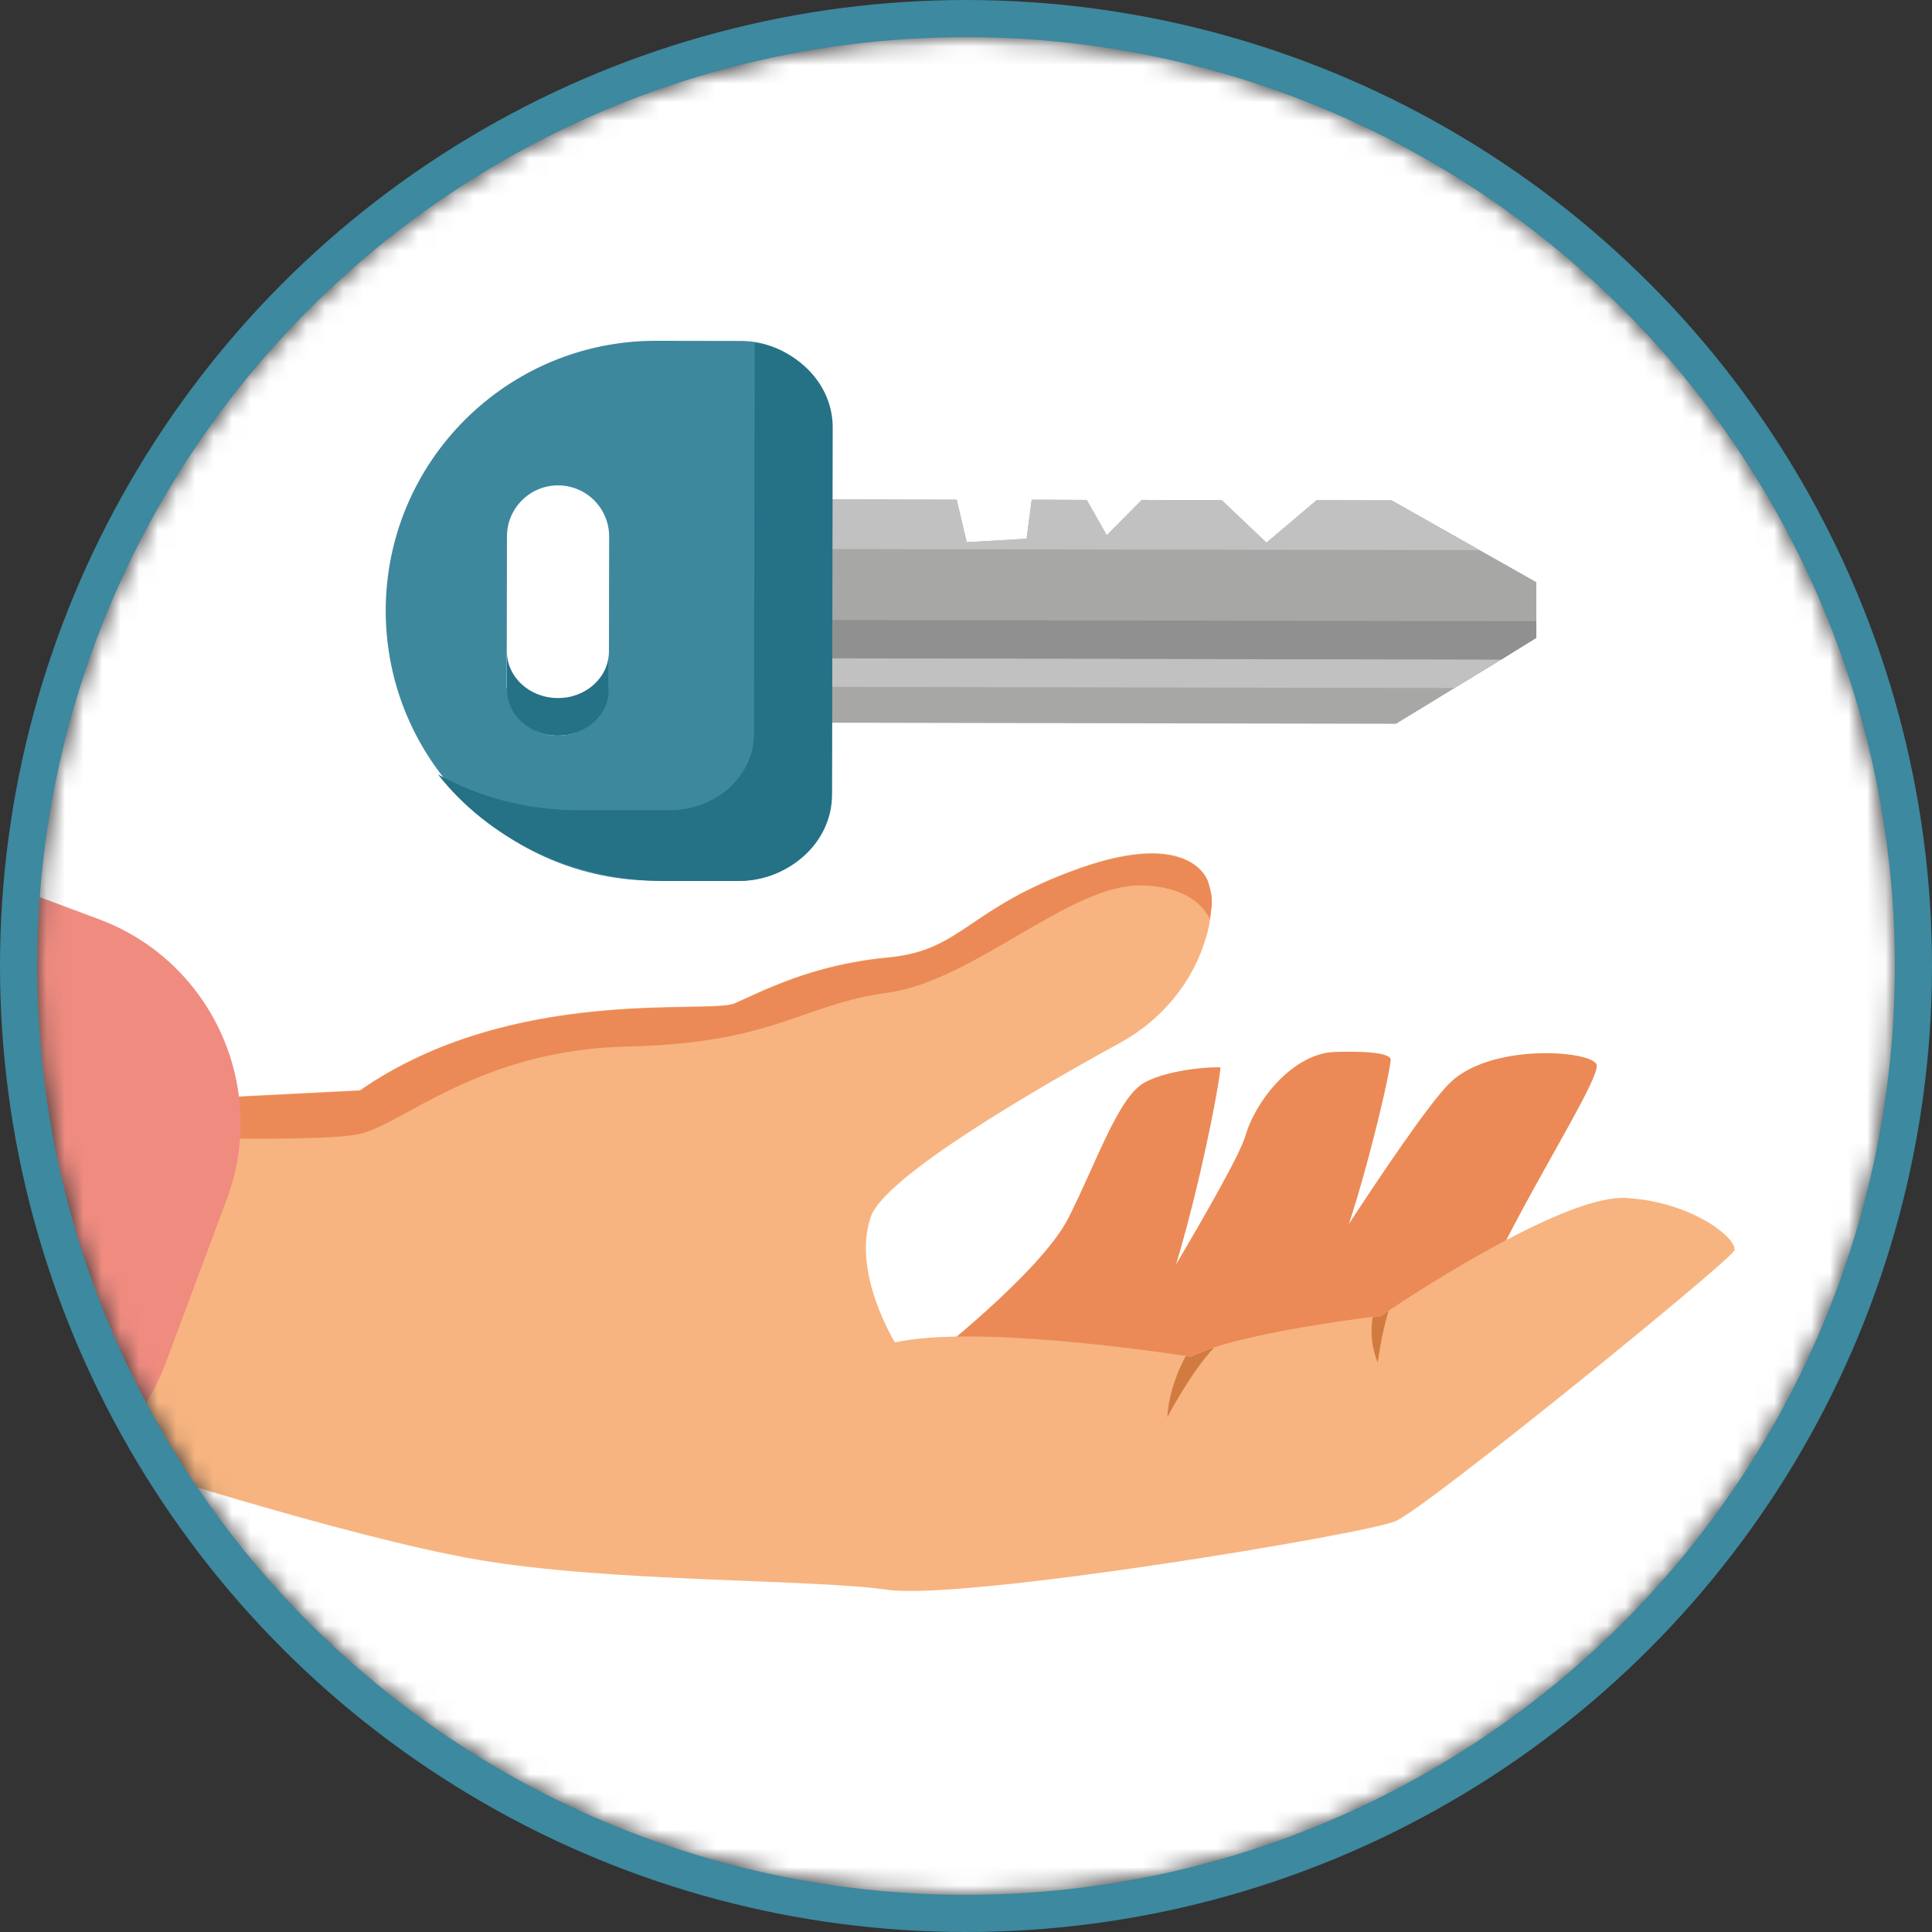 <svg width="104" height="104" viewBox="0 0 104 104" fill="none" xmlns="http://www.w3.org/2000/svg">
<rect x="0" y="0" width="104" height="104" fill="#333333" stroke="none"/>
<mask id="mask0_47_3146" style="mask-type:luminance" maskUnits="userSpaceOnUse" x="2" y="2" width="100" height="100">
<path d="M52 102C79.614 102 102 79.614 102 52C102 24.386 79.614 2 52 2C24.386 2 2 24.386 2 52C2 79.614 24.386 102 52 102Z" fill="white"/>
</mask>
<g mask="url(#mask0_47_3146)">
<path d="M106.862 -4.812H-7.312V112.975H106.862V-4.812Z" fill="white"/>
<path d="M49.825 73.313C49.825 73.313 56.013 68.525 57.513 65.563C59.013 62.613 60.2 59.025 61.625 58.263C63.05 57.5 65.55 57.413 65.688 57.463C65.825 57.513 63.5 70.425 60.588 74.575C57.675 78.713 49.825 73.313 49.825 73.313Z" fill="#EB8A56"/>
<path d="M59.763 73.925C59.763 73.925 66.463 63.1 67.038 61.15C67.613 59.187 69.638 56.687 71.876 56.625C74.113 56.562 74.713 56.775 74.85 56.975C74.988 57.175 73.35 64.187 72.076 67.375C70.8 70.562 67.626 75.037 67.626 75.037L59.751 73.937L59.763 73.925Z" fill="#EB8A56"/>
<path d="M67.975 73.138C67.975 73.138 75.825 60.513 78.013 58.325C80.2 56.138 85.575 56.538 85.938 57.288C86.3 58.038 80.7 66.463 79.313 70.763C77.925 75.063 67.975 73.138 67.975 73.138Z" fill="#EB8A56"/>
<path d="M93.35 67.35C93.625 66.75 91.175 64.7 87.538 64.487C84.35 64.3 76.638 69.3 74.75 70.55C74.475 70.725 74.325 70.838 74.325 70.838C74.325 70.838 74.163 70.862 73.888 70.888C72.475 71.062 68.013 71.675 65.363 72.525C64.875 72.688 64.438 72.85 64.1 73.025C64.1 73.025 64 73.013 63.825 72.987C62.063 72.725 52.438 71.325 48.175 72.263C48.175 72.263 45.838 68.5 46.875 65.5C47.625 63.325 55.838 58.575 60.313 56.125C62.538 54.9 64.238 52.862 64.938 50.413C65.038 50.062 65.113 49.737 65.138 49.462C65.213 48.663 65.35 48.45 65.025 47.438C65.025 47.438 64.175 44.575 58.088 46.737C52.013 48.9 51.838 51.163 47.763 51.538C43.688 51.913 40.963 53.388 39.55 54C38.125 54.612 27.6 52.987 19.375 58.688L9.775 59.175L9.325 61.212L5.488 78.475C5.488 78.475 18.588 82.737 25.738 83.963C32.888 85.188 43.613 84.987 47.75 85.575C51.888 86.175 73.475 82.588 75.113 81.888C76.763 81.2 93.075 67.925 93.35 67.325V67.35Z" fill="#F7B480"/>
<path d="M65.363 72.538C64.875 72.7 64.438 72.863 64.1 73.038C64.1 73.038 64 73.025 63.825 73C63.425 73.75 62.913 74.95 62.838 76.288C62.838 76.288 64.113 73.838 65.363 72.538Z" fill="#D27B41"/>
<path d="M74.163 73.35C74.163 73.35 74.375 71.737 74.75 70.562C74.475 70.737 74.325 70.85 74.325 70.85C74.325 70.85 74.163 70.875 73.888 70.9C73.8 71.475 73.763 72.362 74.163 73.35Z" fill="#D27B41"/>
<path d="M65.138 49.487C65.213 48.687 65.35 48.475 65.025 47.462C65.025 47.462 64.175 44.6 58.088 46.762C52.013 48.925 51.838 51.187 47.763 51.562C43.688 51.937 40.963 53.412 39.55 54.025C38.125 54.637 27.6 53.012 19.375 58.712L9.775 59.2L9.325 61.237C12.188 61.3 17.575 61.387 19.263 61.062C21.6 60.612 25.75 56.512 33.738 56.337C41.725 56.162 43.15 54.062 47.788 53.437C52.425 52.8 57.6 47.587 61.438 47.662C63.813 47.712 64.763 48.725 65.15 49.5L65.138 49.487Z" fill="#EB8A56"/>
<path d="M1.372 48.006L5.33 49.483C11.385 51.742 14.469 58.495 12.21 64.55L8.902 73.416C6.643 79.471 -0.111 82.554 -6.166 80.295L-10.124 78.819L1.372 48.006Z" fill="#F08B80"/>
<path d="M51.5 26.9L52.038 29.188L55.263 29L55.538 26.9L58.5 26.913L59.575 28.812L61.463 26.913L65.763 26.925L68.175 29.212L70.875 26.925L74.913 26.938L79.65 29.613L82.7 31.337V34.337L80.8 35.513L78.3 37.038L75.15 38.962L42.875 38.9L42.338 36.975L41.913 35.438L39.55 26.875L51.5 26.9Z" fill="#A7A7A6"/>
<path d="M43.825 33.375L82.7 33.438V34.337L80.8 35.513L43.825 35.438V33.375Z" fill="#909090"/>
<path d="M37.763 35.425L80.8 35.513L78.3 37.038L37.763 36.962V35.425Z" fill="#C1C1C1"/>
<path d="M51.5 26.9L52.038 29.188L55.263 29L55.538 26.9L58.5 26.913L59.575 28.812L61.463 26.913L65.763 26.925L68.175 29.212L70.875 26.925L74.913 26.938L79.65 29.613L41.275 29.55V26.875L51.5 26.9Z" fill="#C1C1C1"/>
<path d="M20.763 32.857C20.777 24.832 27.3 18.331 35.325 18.345L39.888 18.353C42.6 18.358 44.809 20.574 44.804 23.287L44.771 42.499C44.766 45.212 42.55 47.42 39.837 47.416L35.275 47.408C27.25 47.394 20.749 40.87 20.763 32.845L20.763 32.857Z" fill="#3E889E"/>
<path d="M40.625 18.663L40.588 39.5C40.588 41.775 38.55 43.612 36.05 43.612H31.038C28.3 43.6 25.75 42.888 23.575 41.688C26.3 45.15 30.75 47.413 35.8 47.425H39.675C42.488 47.425 44.775 45.362 44.788 42.8L44.825 23.012C44.825 20.725 43.013 18.837 40.625 18.438C40.625 18.512 40.625 18.587 40.625 18.663Z" fill="#257186"/>
<path d="M27.276 36.848L27.29 28.873C27.292 27.361 28.52 26.125 30.044 26.128C31.557 26.131 32.792 27.358 32.79 28.883L32.776 36.858C32.773 38.37 31.546 39.606 30.021 39.603C28.509 39.6 27.273 38.373 27.276 36.848Z" fill="white"/>
<path d="M30.025 37.575C28.513 37.575 27.288 36.45 27.288 35.075V37.1C27.288 38.475 28.513 39.6 30.025 39.6C31.538 39.6 32.775 38.487 32.775 37.112V35.087C32.775 36.462 31.538 37.587 30.025 37.575Z" fill="#257186"/>
</g>
<circle cx="52" cy="52" r="51" stroke="#3D899F" stroke-width="2"/>
</svg>
